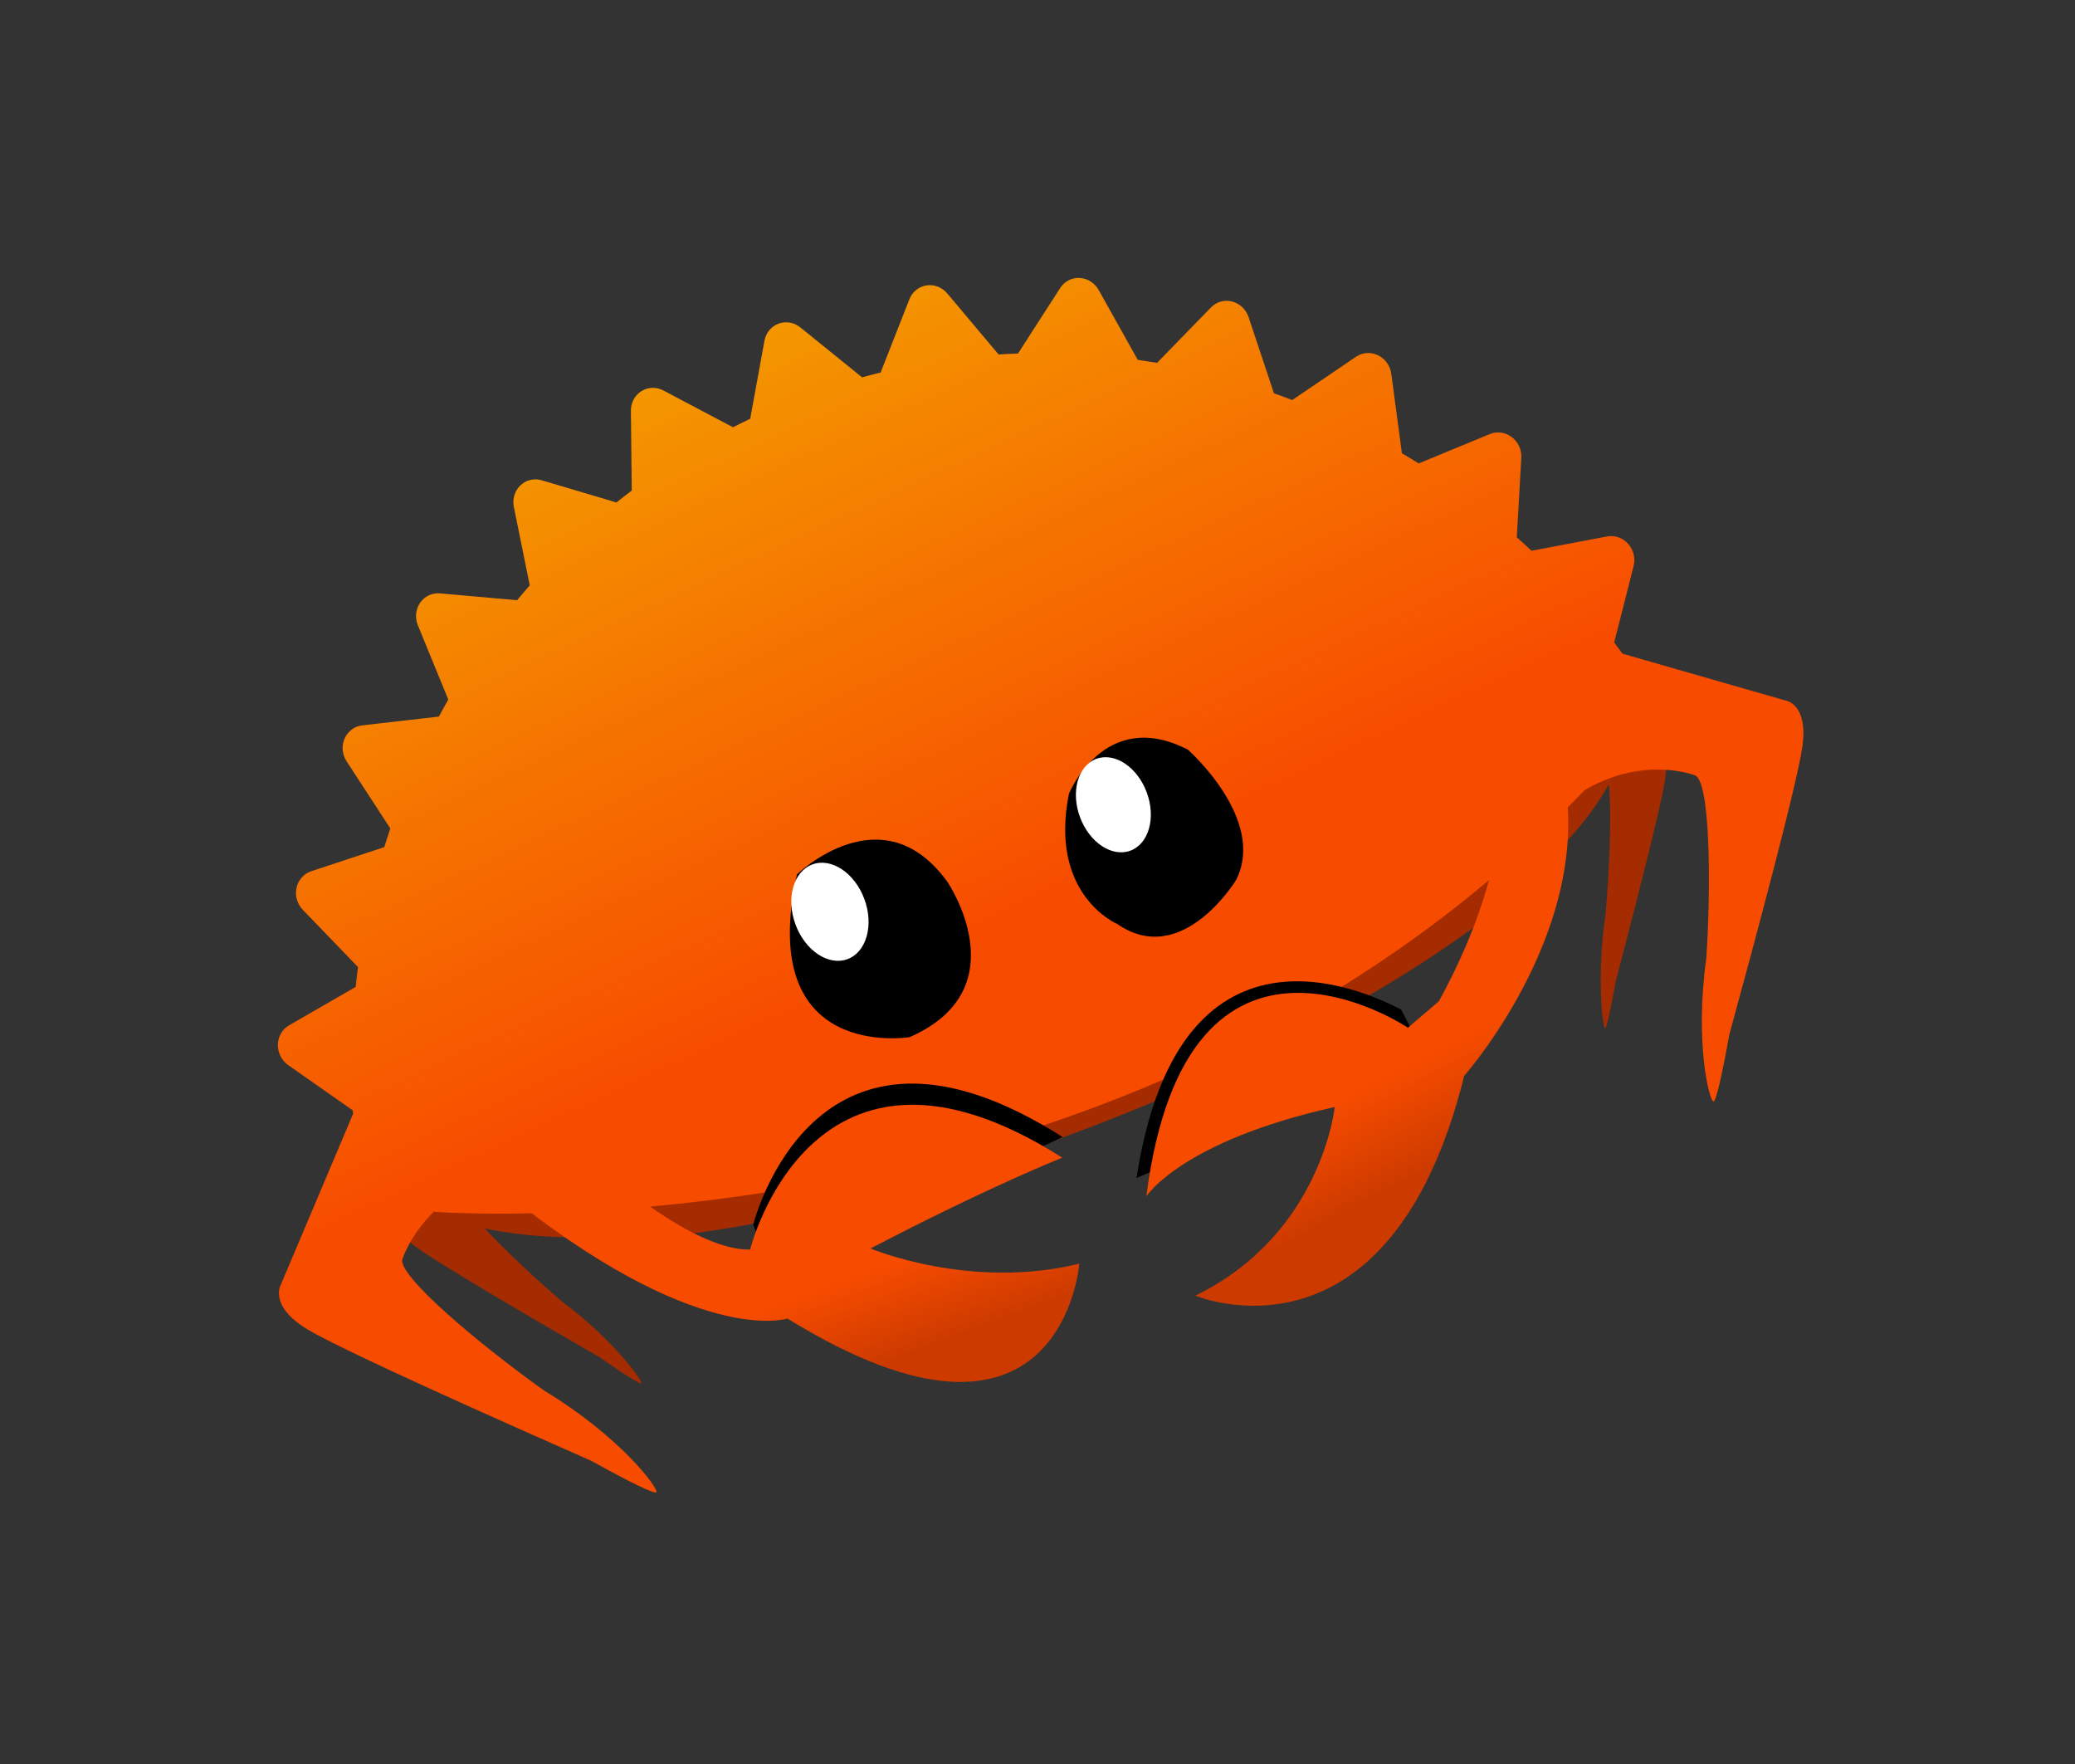<?xml version="1.0" encoding="UTF-8" standalone="no"?>
<!-- Created with Inkscape (http://www.inkscape.org/) -->

<svg
   xmlns:dc="http://purl.org/dc/elements/1.1/"
   xmlns:cc="http://creativecommons.org/ns#"
   xmlns:rdf="http://www.w3.org/1999/02/22-rdf-syntax-ns#"
   xmlns:svg="http://www.w3.org/2000/svg"
   xmlns="http://www.w3.org/2000/svg"
   xmlns:xlink="http://www.w3.org/1999/xlink"
   xmlns:sodipodi="http://sodipodi.sourceforge.net/DTD/sodipodi-0.dtd"
   xmlns:inkscape="http://www.inkscape.org/namespaces/inkscape"
   width="113.24"
   height="96.273"
   viewBox="0 0 113.24 96.273"
   id="svg6749"
   version="1.1"
   inkscape:version="0.91 r13725"
   sodipodi:docname="hello.svg">
  <rect x="0" y="0" width="113.24" height="96.273" fill="#333333" stroke="none"/>
  <defs
     id="defs6751">
    <clipPath
       id="clipPath16-2-0-8"
       clipPathUnits="userSpaceOnUse">
      <path
         inkscape:connector-curvature="0"
         id="path18-8-3-5"
         d="M 0,800 1200,800 1200,0 0,0 0,800 Z" />
    </clipPath>
    <linearGradient
       inkscape:collect="always"
       xlink:href="#linearGradient44"
       id="linearGradient6404"
       gradientUnits="userSpaceOnUse"
       gradientTransform="matrix(-13.517,-154.499,154.499,-13.517,2151.508,-70.316)"
       spreadMethod="pad"
       x1="0"
       y1="0"
       x2="1"
       y2="0" />
    <linearGradient
       id="linearGradient44"
       spreadMethod="pad"
       gradientTransform="matrix(-65.81,752.207,752.207,65.81,622.196,3.73)"
       gradientUnits="userSpaceOnUse"
       y2="0"
       x2="1"
       y1="0"
       x1="0">
      <stop
         id="stop46"
         offset="0"
         style="stop-opacity:1;stop-color:#f74c00" />
      <stop
         id="stop48"
         offset="0.331"
         style="stop-opacity:1;stop-color:#f74c00" />
      <stop
         id="stop50"
         offset="0.424"
         style="stop-opacity:1;stop-color:#f74c00" />
      <stop
         id="stop52"
         offset="1"
         style="stop-opacity:1;stop-color:#f49600" />
    </linearGradient>
    <clipPath
       id="clipPath76-7-2-19"
       clipPathUnits="userSpaceOnUse">
      <path
         inkscape:connector-curvature="0"
         id="path78-5-3-9"
         d="m 966.093,302.98 c 0,0 -15.575,-62.041 -112.452,-127.238 l 0,0 -27.167,-6.367 c 0,0 -87.88,160.26 -212.382,-20.334 l 0,0 c 0,0 38.801,22.592 142.822,-4.92 l 0,0 c 0,0 -47.851,-73.238 -144.242,-70.988 l 0,0 c 0,0 92.373,-110.821 232.939,49.252 l 0,0 c 0,0 148.596,57.463 160.647,180.595 l 0,0 -40.165,0 z" />
    </clipPath>
    <linearGradient
       id="linearGradient84"
       spreadMethod="pad"
       gradientTransform="matrix(-1.53e-5,267.211,267.211,1.53e-5,809.465,35.77)"
       gradientUnits="userSpaceOnUse"
       y2="0"
       x2="1"
       y1="0"
       x1="0">
      <stop
         id="stop86"
         offset="0"
         style="stop-opacity:1;stop-color:#cc3a00" />
      <stop
         id="stop88"
         offset="0.147"
         style="stop-opacity:1;stop-color:#cc3a00" />
      <stop
         id="stop90"
         offset="0.418"
         style="stop-opacity:1;stop-color:#f74c00" />
      <stop
         id="stop92"
         offset="0.742"
         style="stop-opacity:1;stop-color:#f74c00" />
      <stop
         id="stop94"
         offset="1"
         style="stop-opacity:1;stop-color:#f74c00" />
    </linearGradient>
    <clipPath
       id="clipPath102-95-4-4"
       clipPathUnits="userSpaceOnUse">
      <path
         inkscape:connector-curvature="0"
         id="path104-3-3-4"
         d="M 0,800 1200,800 1200,0 0,0 0,800 Z" />
    </clipPath>
    <linearGradient
       id="linearGradient134"
       spreadMethod="pad"
       gradientTransform="matrix(-1.53e-5,239.021,239.021,1.53e-5,402.162,24.612)"
       gradientUnits="userSpaceOnUse"
       y2="0"
       x2="1"
       y1="0"
       x1="0">
      <stop
         id="stop136"
         offset="0"
         style="stop-opacity:1;stop-color:#cc3a00" />
      <stop
         id="stop138"
         offset="0.147"
         style="stop-opacity:1;stop-color:#cc3a00" />
      <stop
         id="stop140"
         offset="0.418"
         style="stop-opacity:1;stop-color:#f74c00" />
      <stop
         id="stop142"
         offset="0.742"
         style="stop-opacity:1;stop-color:#f74c00" />
      <stop
         id="stop144"
         offset="1"
         style="stop-opacity:1;stop-color:#f74c00" />
    </linearGradient>
    <clipPath
       clipPathUnits="userSpaceOnUse"
       id="clipPath16-2-4-0-1">
      <path
         d="M 0,800 1200,800 1200,0 0,0 0,800 Z"
         id="path18-8-5-1-6"
         inkscape:connector-curvature="0" />
    </clipPath>
    <clipPath
       clipPathUnits="userSpaceOnUse"
       id="clipPath76-7-1-4-8">
      <path
         d="m 966.093,302.98 c 0,0 -15.575,-62.041 -112.452,-127.238 l 0,0 -27.167,-6.367 c 0,0 -87.88,160.26 -212.382,-20.334 l 0,0 c 0,0 38.801,22.592 142.822,-4.92 l 0,0 c 0,0 -47.851,-73.238 -144.242,-70.988 l 0,0 c 0,0 92.373,-110.821 232.939,49.252 l 0,0 c 0,0 148.596,57.463 160.647,180.595 l 0,0 -40.165,0 z"
         id="path78-5-1-3-9"
         inkscape:connector-curvature="0" />
    </clipPath>
    <clipPath
       clipPathUnits="userSpaceOnUse"
       id="clipPath102-95-4-9-2-6">
      <path
         d="M 0,800 1200,800 1200,0 0,0 0,800 Z"
         id="path104-3-8-0-1"
         inkscape:connector-curvature="0" />
    </clipPath>
    <clipPath
       clipPathUnits="userSpaceOnUse"
       id="clipPath4288-5-2-5">
      <path
         d="M 0,800 1200,800 1200,0 0,0 0,800 Z"
         id="path4290-7-5-8"
         inkscape:connector-curvature="0" />
    </clipPath>
    <linearGradient
       x1="0"
       y1="0"
       x2="1"
       y2="0"
       gradientUnits="userSpaceOnUse"
       gradientTransform="matrix(-55.895,638.884,638.884,55.895,630.117,68.164)"
       spreadMethod="pad"
       id="linearGradient4312">
      <stop
         style="stop-opacity:1;stop-color:#f74c00"
         offset="0"
         id="stop4314" />
      <stop
         style="stop-opacity:1;stop-color:#f74c00"
         offset="0.331"
         id="stop4316" />
      <stop
         style="stop-opacity:1;stop-color:#f74c00"
         offset="0.424"
         id="stop4318" />
      <stop
         style="stop-opacity:1;stop-color:#f49600"
         offset="1"
         id="stop4320" />
    </linearGradient>
    <linearGradient
       x1="0"
       y1="0"
       x2="1"
       y2="0"
       gradientUnits="userSpaceOnUse"
       gradientTransform="matrix(-1.53e-5,-312.612,-312.612,1.53e-5,1047.458,600.588)"
       spreadMethod="pad"
       id="linearGradient4336">
      <stop
         style="stop-opacity:1;stop-color:#cc3a00"
         offset="0"
         id="stop4338" />
      <stop
         style="stop-opacity:1;stop-color:#cc3a00"
         offset="0.147"
         id="stop4340" />
      <stop
         style="stop-opacity:1;stop-color:#f74c00"
         offset="0.418"
         id="stop4342" />
      <stop
         style="stop-opacity:1;stop-color:#f74c00"
         offset="0.742"
         id="stop4344" />
      <stop
         style="stop-opacity:1;stop-color:#f74c00"
         offset="1"
         id="stop4346" />
    </linearGradient>
    <linearGradient
       x1="0"
       y1="0"
       x2="1"
       y2="0"
       gradientUnits="userSpaceOnUse"
       gradientTransform="matrix(-1.53e-5,-291.822,-291.822,1.53e-5,153.954,579.763)"
       spreadMethod="pad"
       id="linearGradient4390">
      <stop
         style="stop-opacity:1;stop-color:#cc3a00"
         offset="0"
         id="stop4392" />
      <stop
         style="stop-opacity:1;stop-color:#cc3a00"
         offset="0.147"
         id="stop4394" />
      <stop
         style="stop-opacity:1;stop-color:#f74c00"
         offset="0.418"
         id="stop4396" />
      <stop
         style="stop-opacity:1;stop-color:#f74c00"
         offset="0.742"
         id="stop4398" />
      <stop
         style="stop-opacity:1;stop-color:#f74c00"
         offset="1"
         id="stop4400" />
    </linearGradient>
    <clipPath
       id="clipPath16-3-2-8"
       clipPathUnits="userSpaceOnUse">
      <path
         inkscape:connector-curvature="0"
         id="path18-4-9-0"
         d="M 0,800 1200,800 1200,0 0,0 0,800 Z" />
    </clipPath>
    <clipPath
       id="clipPath36-7-9-7"
       clipPathUnits="userSpaceOnUse">
      <path
         inkscape:connector-curvature="0"
         id="path38-9-7-6"
         d="m 581.736,751.631 -27.734,-46.712 c -4.358,-0.376 -8.722,-0.832 -13.055,-1.331 l 0,0 -35.91,40.171 c -3.636,4.059 -9.048,5.874 -14.269,4.802 l 0,0 c -5.254,-1.092 -9.573,-4.922 -11.432,-10.152 l 0,0 -18.403,-51.316 c -4.26,-1.278 -8.481,-2.627 -12.691,-4.01 l 0,0 -42.644,32.007 c -4.336,3.266 -9.98,3.954 -14.915,1.808 l 0,0 c -4.92,-2.128 -8.461,-6.784 -9.314,-12.266 l 0,0 -8.46,-54.115 c -3.915,-2.117 -7.79,-4.294 -11.654,-6.517 l 0,0 -47.842,22.747 c -4.858,2.316 -10.529,1.838 -14.953,-1.266 l 0,0 c -4.445,-3.084 -7.043,-8.367 -6.841,-13.925 l 0,0 1.836,-54.915 c -3.406,-2.839 -6.774,-5.738 -10.113,-8.672 l 0,0 -51.279,12.608 c -5.21,1.265 -10.669,-0.351 -14.44,-4.283 l 0,0 c -3.796,-3.945 -5.332,-9.632 -4.113,-15.064 l 0,0 12.079,-53.491 c -2.802,-3.467 -5.575,-6.97 -8.294,-10.521 l 0,0 -52.654,1.914 c -5.315,0.157 -10.386,-2.498 -13.356,-7.134 l 0,0 c -2.975,-4.612 -3.425,-10.521 -1.211,-15.607 l 0,0 21.813,-49.903 c -2.119,-4.008 -4.223,-8.049 -6.248,-12.151 l 0,0 -51.883,-8.803 c -5.271,-0.889 -9.714,-4.568 -11.764,-9.711 l 0,0 c -2.037,-5.157 -1.376,-11.033 1.735,-15.555 l 0,0 30.69,-44.451 c -0.237,-0.784 -0.455,-1.577 -0.69,-2.364 l 0,0 -86.771,-92.17 c 0,0 -13.297,-10.423 6.063,-34.916 l 0,0 C 70.088,204.762 157.745,119.115 204.039,74.244 l 0,0 c 19.554,-22.779 32.948,-36.887 34.349,-35.665 l 0,0 c 2.208,1.939 -9.386,43.384 -47.901,92.011 l 0,0 c -29.686,43.628 -68.214,110.732 -59.18,118.467 l 0,0 c 0,0 10.274,13.041 30.888,22.431 l 0,0 c 0,10e-4 -0.001,0.002 -0.002,0.002 l 0,0 c -0.191,0.15 -0.378,0.3 0.011,0.002 l 0,0 c 0,0 435.152,-200.732 838.798,-3.396 l 0,0 c 46.107,8.273 74.023,-16.43 74.023,-16.43 l 0,0 c 9.627,-5.58 -15.301,-74.578 -35.799,-120.254 l 0,0 C 1011.345,79.549 1007.257,39.08 1009.622,37.676 l 0,0 c 1.491,-0.888 11.635,14.545 26.104,39.109 l 0,0 c 35.702,49.748 103.192,144.586 115.546,167.619 l 0,0 c 14.006,26.12 0,33.44 0,33.44 l 0,0 -93.416,68.81 c -0.88,3.064 -1.756,6.127 -2.662,9.163 l 0,0 30.684,44.451 c 3.13,4.522 3.765,10.398 1.731,15.555 l 0,0 c -2.038,5.129 -6.492,8.81 -11.763,9.711 l 0,0 -51.885,8.803 c -2.008,4.102 -4.115,8.143 -6.229,12.151 l 0,0 21.796,49.903 c 2.244,5.086 1.77,10.995 -1.203,15.607 l 0,0 c -2.96,4.636 -7.989,7.344 -13.348,7.134 l 0,0 -52.657,-1.914 c -2.727,3.551 -5.496,7.069 -8.321,10.521 l 0,0 12.1,53.491 c 1.225,5.432 -0.322,11.119 -4.103,15.064 l 0,0 c -3.762,3.932 -9.228,5.559 -14.426,4.283 l 0,0 -51.289,-12.608 c -3.32,2.934 -6.698,5.833 -10.113,8.672 l 0,0 1.848,54.915 c 0.198,5.558 -2.394,10.841 -6.844,13.925 l 0,0 c -4.446,3.104 -10.094,3.573 -14.956,1.266 l 0,0 L 828.368,644 c -3.854,2.21 -7.727,4.4 -11.643,6.517 l 0,0 -8.456,54.115 c -0.857,5.482 -4.385,10.138 -9.326,12.266 l 0,0 c -4.922,2.137 -10.567,1.447 -14.89,-1.808 l 0,0 -42.659,-32.007 c -4.2,1.395 -8.42,2.732 -12.693,4.01 l 0,0 -18.386,51.316 c -1.87,5.23 -6.18,9.072 -11.437,10.152 l 0,0 c -5.239,1.072 -10.631,-0.743 -14.264,-4.802 l 0,0 -35.906,-40.171 c -4.343,0.499 -8.686,0.955 -13.043,1.331 l 0,0 -27.724,46.712 c -2.809,4.733 -7.77,7.613 -13.116,7.613 l 0,0 c -5.334,0 -10.304,-2.88 -13.089,-7.613 M 162.195,271.488 c 0.192,-0.149 0.385,-0.297 0.009,0.004 l 0,0 c -0.002,-0.001 -0.006,-0.003 -0.009,-0.004" />
    </clipPath>
    <clipPath
       id="clipPath76-5-3-3"
       clipPathUnits="userSpaceOnUse">
      <path
         inkscape:connector-curvature="0"
         id="path78-2-2-8"
         d="m 966.093,302.98 c 0,0 -15.575,-62.041 -112.452,-127.238 l 0,0 -27.167,-6.367 c 0,0 -87.88,160.26 -212.382,-20.334 l 0,0 c 0,0 38.801,22.592 142.822,-4.92 l 0,0 c 0,0 -47.851,-73.238 -144.242,-70.988 l 0,0 c 0,0 92.373,-110.821 232.939,49.252 l 0,0 c 0,0 148.596,57.463 160.647,180.595 l 0,0 -40.165,0 z" />
    </clipPath>
    <clipPath
       id="clipPath102-9-5-1"
       clipPathUnits="userSpaceOnUse">
      <path
         inkscape:connector-curvature="0"
         id="path104-6-2-7"
         d="M 0,800 1200,800 1200,0 0,0 0,800 Z" />
    </clipPath>
    <clipPath
       clipPathUnits="userSpaceOnUse"
       id="clipPath4473-47-7-9">
      <path
         d="M 0,800 1200,800 1200,0 0,0 0,800 Z"
         id="path4475-9-70-8"
         inkscape:connector-curvature="0" />
    </clipPath>
    <linearGradient
       x1="0"
       y1="0"
       x2="1"
       y2="0"
       gradientUnits="userSpaceOnUse"
       gradientTransform="matrix(-62.204,710.998,710.998,62.204,677.775,36.519)"
       spreadMethod="pad"
       id="linearGradient4505">
      <stop
         style="stop-opacity:1;stop-color:#f74c00"
         offset="0"
         id="stop4507" />
      <stop
         style="stop-opacity:1;stop-color:#f74c00"
         offset="0.331"
         id="stop4509" />
      <stop
         style="stop-opacity:1;stop-color:#f74c00"
         offset="0.424"
         id="stop4511" />
      <stop
         style="stop-opacity:1;stop-color:#f49600"
         offset="1"
         id="stop4513" />
    </linearGradient>
    <clipPath
       clipPathUnits="userSpaceOnUse"
       id="clipPath4521-4-2-0">
      <path
         d="M 0,800 1200,800 1200,0 0,0 0,800 Z"
         id="path4523-9-8-0"
         inkscape:connector-curvature="0" />
    </clipPath>
    <linearGradient
       x1="0"
       y1="0"
       x2="1"
       y2="0"
       gradientUnits="userSpaceOnUse"
       gradientTransform="matrix(-1.53e-5,252.571,252.571,1.53e-5,854.186,65.558)"
       spreadMethod="pad"
       id="linearGradient4557">
      <stop
         style="stop-opacity:1;stop-color:#cc3a00"
         offset="0"
         id="stop4559" />
      <stop
         style="stop-opacity:1;stop-color:#cc3a00"
         offset="0.147"
         id="stop4561" />
      <stop
         style="stop-opacity:1;stop-color:#f74c00"
         offset="0.418"
         id="stop4563" />
      <stop
         style="stop-opacity:1;stop-color:#f74c00"
         offset="0.742"
         id="stop4565" />
      <stop
         style="stop-opacity:1;stop-color:#f74c00"
         offset="1"
         id="stop4567" />
    </linearGradient>
    <linearGradient
       x1="0"
       y1="0"
       x2="1"
       y2="0"
       gradientUnits="userSpaceOnUse"
       gradientTransform="matrix(-27.384,-345.426,-345.426,27.384,180.933,641.716)"
       spreadMethod="pad"
       id="linearGradient4583">
      <stop
         style="stop-opacity:1;stop-color:#cc3a00"
         offset="0"
         id="stop4585" />
      <stop
         style="stop-opacity:1;stop-color:#cc3a00"
         offset="0.147"
         id="stop4587" />
      <stop
         style="stop-opacity:1;stop-color:#f74c00"
         offset="0.418"
         id="stop4589" />
      <stop
         style="stop-opacity:1;stop-color:#f74c00"
         offset="0.742"
         id="stop4591" />
      <stop
         style="stop-opacity:1;stop-color:#f74c00"
         offset="1"
         id="stop4593" />
    </linearGradient>
    <clipPath
       clipPathUnits="userSpaceOnUse"
       id="clipPath4288-5-5-5">
      <path
         d="M 0,800 1200,800 1200,0 0,0 0,800 Z"
         id="path4290-7-3-5"
         inkscape:connector-curvature="0" />
    </clipPath>
    <clipPath
       clipPathUnits="userSpaceOnUse"
       id="clipPath4354-3-3-4">
      <path
         d="M 0,800 1200,800 1200,0 0,0 0,800 Z"
         id="path4356-4-3-8"
         inkscape:connector-curvature="0" />
    </clipPath>
    <clipPath
       clipPathUnits="userSpaceOnUse"
       id="clipPath4473-47-1-1-5">
      <path
         d="M 0,800 1200,800 1200,0 0,0 0,800 Z"
         id="path4475-9-7-9-8"
         inkscape:connector-curvature="0" />
    </clipPath>
    <clipPath
       clipPathUnits="userSpaceOnUse"
       id="clipPath4521-4-4-4-3">
      <path
         d="M 0,800 1200,800 1200,0 0,0 0,800 Z"
         id="path4523-9-4-3-7"
         inkscape:connector-curvature="0" />
    </clipPath>
    <linearGradient
       inkscape:collect="always"
       xlink:href="#linearGradient84"
       id="linearGradient8053"
       gradientUnits="userSpaceOnUse"
       gradientTransform="matrix(-1.53e-5,267.211,267.211,1.53e-5,809.465,35.77)"
       spreadMethod="pad"
       x1="0"
       y1="0"
       x2="1"
       y2="0" />
    <linearGradient
       inkscape:collect="always"
       xlink:href="#linearGradient134"
       id="linearGradient8055"
       gradientUnits="userSpaceOnUse"
       gradientTransform="matrix(-1.53e-5,239.021,239.021,1.53e-5,402.162,24.612)"
       spreadMethod="pad"
       x1="0"
       y1="0"
       x2="1"
       y2="0" />
  </defs>
  <sodipodi:namedview
     id="base"
     pagecolor="#ffffff"
     bordercolor="#666666"
     borderopacity="1.0"
     inkscape:pageopacity="0.0"
     inkscape:pageshadow="2"
     inkscape:zoom="1.4"
     inkscape:cx="105.81689"
     inkscape:cy="106.84663"
     inkscape:document-units="px"
     inkscape:current-layer="layer1"
     showgrid="false"
     fit-margin-top="15"
     fit-margin-left="15"
     fit-margin-right="15"
     fit-margin-bottom="15"
     inkscape:window-width="1366"
     inkscape:window-height="719"
     inkscape:window-x="0"
     inkscape:window-y="0"
     inkscape:window-maximized="1"
     units="px" />
  <g
     inkscape:label="Layer 1"
     inkscape:groupmode="layer"
     id="layer1"
     transform="translate(92.287,-875.005)">
    <g
       style="display:inline"
       id="g5508-8"
       transform="matrix(0.364,-0.135,0.135,0.364,-800.461,1264.439)">
      <g
         transform="matrix(0.205,0,0,-0.205,2022.32,-70.943)"
         id="g12-58-4">
        <g
           clip-path="url(#clipPath16-2-0-8)"
           id="g14-0-6">
          <g
             transform="translate(597.344,442.539)"
             id="g20-8-7">
            <path
               inkscape:connector-curvature="0"
               id="path22-2-3"
               style="fill:#a52b00;fill-opacity:1;fill-rule:nonzero;stroke:none"
               d="m 0,0 c -121.238,0 -231.39,-14.576 -312.939,-38.329 l 0,-202.901 c 81.549,-23.754 191.701,-38.329 312.939,-38.329 138.76,0 262.987,19.092 346.431,49.186 l 0,181.184 C 262.987,-19.094 138.76,0 0,0" />
          </g>
          <g
             transform="translate(1068.751,277.678)"
             id="g24-8-8">
            <path
               inkscape:connector-curvature="0"
               id="path26-3-9"
               style="fill:#a52b00;fill-opacity:1;fill-rule:nonzero;stroke:none"
               d="m 0,0 -14.211,29.441 c 0.073,1.118 0.131,2.237 0.131,3.36 0,33.375 -34.706,64.135 -93.097,88.762 l 0,-177.526 c 27.245,11.492 49.348,24.317 65.156,38.125 -4.652,-18.707 -20.564,-56.553 -33.25,-83.168 -20.85,-38.066 -28.4,-71.203 -27.432,-72.844 0.617,-1.033 7.73,9.94 18.219,27.721 24.41,34.781 70.664,101.182 79.909,118.096 C 5.897,-8.859 0,0 0,0" />
          </g>
          <g
             transform="translate(149.064,308.533)"
             id="g28-6-3">
            <path
               inkscape:connector-curvature="0"
               id="path30-4-6"
               style="fill:#a52b00;fill-opacity:1;fill-rule:nonzero;stroke:none"
               d="m 0,0 c 0,-6.428 1.293,-12.76 3.788,-18.969 l -8.511,-15.15 c 0,0 -6.818,-8.846 5.188,-27.508 10.59,-16.455 63.635,-80.867 91.632,-114.598 12.026,-17.293 20.179,-27.945 20.893,-26.916 1.124,1.633 -7.476,34.1 -31.359,71.141 -11.144,19.895 -24.454,46.252 -32.442,65.721 22.303,-14.116 51.483,-26.92 86.152,-37.94 l 0,208.435 C 51.797,77.668 0,40.783 0,0" />
          </g>
        </g>
      </g>
      <path
         inkscape:connector-curvature="0"
         id="path54-0-0"
         style="fill:url(#linearGradient6404);stroke:none"
         d="m 2143.198,-223.931 -5.696,9.594 c -0.895,0.077 -1.791,0.171 -2.681,0.273 l 0,0 -7.376,-8.251 c -0.747,-0.834 -1.858,-1.206 -2.931,-0.986 l 0,0 c -1.079,0.224 -1.966,1.011 -2.348,2.085 l 0,0 -3.78,10.54 c -0.875,0.262 -1.742,0.54 -2.607,0.824 l 0,0 -8.759,-6.574 c -0.891,-0.671 -2.05,-0.812 -3.063,-0.371 l 0,0 c -1.01,0.437 -1.738,1.393 -1.913,2.519 l 0,0 -1.738,11.115 c -0.804,0.435 -1.6,0.882 -2.394,1.339 l 0,0 -9.826,-4.672 c -0.998,-0.476 -2.163,-0.378 -3.071,0.26 l 0,0 c -0.913,0.633 -1.446,1.719 -1.405,2.86 l 0,0 0.377,11.279 c -0.7,0.583 -1.391,1.179 -2.077,1.781 l 0,0 -10.532,-2.59 c -1.07,-0.26 -2.191,0.072 -2.966,0.88 l 0,0 c -0.78,0.81 -1.095,1.978 -0.845,3.094 l 0,0 2.481,10.987 c -0.576,0.712 -1.145,1.432 -1.704,2.161 l 0,0 -10.815,-0.393 c -1.092,-0.032 -2.133,0.513 -2.743,1.465 l 0,0 c -0.611,0.947 -0.704,2.161 -0.249,3.206 l 0,0 4.48,10.25 c -0.435,0.823 -0.867,1.653 -1.283,2.496 l 0,0 -10.656,1.808 c -1.083,0.183 -1.995,0.938 -2.416,1.995 l 0,0 c -0.418,1.059 -0.283,2.266 0.356,3.195 l 0,0 6.303,9.13 c -0.049,0.161 -0.093,0.324 -0.142,0.486 l 0,0 -17.822,18.931 c 0,0 -2.731,2.141 1.245,7.172 l 0,0 c 3.506,4.438 21.51,22.029 31.019,31.245 l 0,0 c 4.016,4.679 6.767,7.576 7.055,7.325 l 0,0 c 0.454,-0.398 -1.928,-8.911 -9.839,-18.898 l 0,0 c -6.097,-8.961 -14.011,-22.744 -12.155,-24.332 l 0,0 c 0,0 2.11,-2.679 6.344,-4.607 l 0,0 c 0,-2e-4 -2e-4,-4.1e-4 -4e-4,-4.1e-4 l 0,0 c -0.039,-0.031 -0.078,-0.062 0,-4.1e-4 l 0,0 c 0,0 89.378,41.229 172.284,0.698 l 0,0 c 9.47,-1.699 15.204,3.375 15.204,3.375 l 0,0 c 1.977,1.146 -3.143,15.318 -7.353,24.699 l 0,0 c -5.727,10.652 -6.566,18.964 -6.08,19.253 l 0,0 c 0.306,0.182 2.39,-2.987 5.362,-8.033 l 0,0 c 7.333,-10.218 21.195,-29.697 23.732,-34.428 l 0,0 c 2.877,-5.365 0,-6.868 0,-6.868 l 0,0 -19.187,-14.133 c -0.181,-0.629 -0.361,-1.258 -0.547,-1.882 l 0,0 6.302,-9.13 c 0.643,-0.929 0.773,-2.136 0.355,-3.195 l 0,0 c -0.418,-1.053 -1.333,-1.81 -2.416,-1.995 l 0,0 -10.657,-1.808 c -0.412,-0.843 -0.845,-1.673 -1.279,-2.496 l 0,0 4.477,-10.25 c 0.461,-1.045 0.364,-2.258 -0.247,-3.206 l 0,0 c -0.608,-0.952 -1.641,-1.508 -2.742,-1.465 l 0,0 -10.815,0.393 c -0.56,-0.729 -1.129,-1.452 -1.709,-2.161 l 0,0 2.485,-10.987 c 0.252,-1.116 -0.066,-2.284 -0.843,-3.094 l 0,0 c -0.773,-0.808 -1.895,-1.142 -2.963,-0.88 l 0,0 -10.534,2.59 c -0.682,-0.603 -1.376,-1.198 -2.077,-1.781 l 0,0 0.38,-11.279 c 0.041,-1.142 -0.492,-2.227 -1.406,-2.86 l 0,0 c -0.913,-0.638 -2.073,-0.734 -3.072,-0.26 l 0,0 -9.828,4.672 c -0.792,-0.454 -1.587,-0.904 -2.391,-1.339 l 0,0 -1.737,-11.115 c -0.176,-1.126 -0.901,-2.082 -1.915,-2.519 l 0,0 c -1.011,-0.439 -2.17,-0.297 -3.058,0.371 l 0,0 -8.762,6.574 c -0.863,-0.287 -1.73,-0.561 -2.607,-0.824 l 0,0 -3.776,-10.54 c -0.384,-1.074 -1.269,-1.863 -2.349,-2.085 l 0,0 c -1.076,-0.22 -2.183,0.153 -2.93,0.986 l 0,0 -7.375,8.251 c -0.892,-0.102 -1.784,-0.196 -2.679,-0.273 l 0,0 -5.694,-9.594 c -0.577,-0.972 -1.596,-1.564 -2.694,-1.564 l 0,0 c -1.096,0 -2.116,0.592 -2.688,1.564 m -86.171,98.618 c 0.039,0.031 0.079,0.061 0,-8.2e-4 l 0,0 c -4e-4,2.1e-4 0,6.2e-4 0,8.2e-4" />
      <g
         transform="matrix(1.241,-0.152,-0.152,-1.241,1574.475,-158.439)"
         inkscape:transform-center-y="22.090535"
         inkscape:transform-center-x="32.716386"
         id="g5298-9">
        <path
           inkscape:connector-curvature="0"
           id="path70-0-6"
           style="fill:#000000;fill-opacity:1;fill-rule:nonzero;stroke:none"
           d="m 473.908,-108.149 c 0.273,0.233 0.417,0.372 0.417,0.372 l -22.509,1.647 c 19.114,26.239 33.499,5.398 35.128,3.153 l 0,-5.172 -13.036,0 z" />
        <g
           id="g72-0-6"
           transform="matrix(0.164,0,0,0.164,351.144,-132.911)">
          <g
             id="g74-0-1"
             clip-path="url(#clipPath76-7-2-19)">
            <g
               id="g80-1-7">
              <g
                 id="g82-7-3">
                <path
                   d="m 966.093,302.98 c 0,0 -15.575,-62.041 -112.452,-127.238 l 0,0 -27.167,-6.367 c 0,0 -87.88,160.26 -212.382,-20.334 l 0,0 c 0,0 38.801,22.592 142.822,-4.92 l 0,0 c 0,0 -47.851,-73.238 -144.242,-70.988 l 0,0 c 0,0 92.373,-110.821 232.939,49.252 l 0,0 c 0,0 148.596,57.463 160.647,180.595 l 0,0 -40.165,0 z"
                   style="fill:url(#linearGradient8053);stroke:none"
                   id="path96-5-3"
                   inkscape:connector-curvature="0" />
              </g>
            </g>
          </g>
        </g>
      </g>
      <g
         transform="matrix(0.205,0,0,-0.205,2022.32,-70.943)"
         id="g98-3-2">
        <g
           clip-path="url(#clipPath102-95-4-4)"
           id="g100-4-7">
          <g
             transform="translate(677.392,382.453)"
             id="g106-5-6">
            <path
               inkscape:connector-curvature="0"
               id="path108-4-5"
               style="fill:#000000;fill-opacity:1;fill-rule:nonzero;stroke:none"
               d="m 0,0 c 0,0 43.486,47.615 86.974,0 0,0 34.17,-63.492 0,-95.234 0,0 -55.912,-44.444 -86.974,0 0,0 -37.275,34.921 0,95.234" />
          </g>
          <g
             transform="translate(727.738,364.789)"
             id="g110-5-4">
            <path
               inkscape:connector-curvature="0"
               id="path112-4-4"
               style="fill:#ffffff;fill-opacity:1;fill-rule:nonzero;stroke:none"
               d="m 0,0 c 0,-18.541 -10.93,-33.572 -24.408,-33.572 -13.477,0 -24.406,15.031 -24.406,33.572 0,18.541 10.929,33.574 24.406,33.574 C -10.93,33.574 0,18.541 0,0" />
          </g>
          <g
             transform="translate(483.3,395.455)"
             id="g114-15-4">
            <path
               inkscape:connector-curvature="0"
               id="path116-4-6"
               style="fill:#000000;fill-opacity:1;fill-rule:nonzero;stroke:none"
               d="m 0,0 c 0,0 74.596,33.028 94.956,-40.691 0,0 21.327,-85.926 -61.259,-90.776 0,0 -105.31,20.283 -33.697,131.467" />
          </g>
          <g
             transform="translate(520.766,363.572)"
             id="g118-9-8">
            <path
               inkscape:connector-curvature="0"
               id="path120-8-7"
               style="fill:#ffffff;fill-opacity:1;fill-rule:nonzero;stroke:none"
               d="m 0,0 c 0,-19.119 -11.27,-34.627 -25.173,-34.627 -13.898,0 -25.171,15.508 -25.171,34.627 0,19.124 11.273,34.627 25.171,34.627 C -11.27,34.627 0,19.124 0,0" />
          </g>
        </g>
      </g>
      <g
         transform="matrix(1.25,0,0,-1.25,1583.39,-237.081)"
         inkscape:transform-center-y="20.598979"
         inkscape:transform-center-x="-28.838571"
         id="g5306-2">
        <path
           inkscape:connector-curvature="0"
           id="path66-5-1"
           style="fill:#000000;fill-opacity:1;fill-rule:nonzero;stroke:none"
           d="m 425.14,-108.421 c -0.273,0.233 -0.417,0.372 -0.417,0.372 l 23.422,1.919 c -19.105,25.204 -34.412,5.126 -36.041,2.881 l 0,-5.172 13.036,0 z" />
        <g
           id="g122-4-9"
           transform="matrix(0.164,0,0,0.164,351.144,-132.911)">
          <g
             id="g124-26-1">
            <g
               id="g130-00-0">
              <g
                 id="g132-0-3">
                <path
                   d="M 371.318,112.218 C 507.531,-62.371 572.06,77.924 572.06,77.924 l 0,0 c -76.468,8.681 -130.663,59.543 -130.663,59.543 l 0,0 c 91.833,11.574 144.904,12.652 144.904,12.652 l 0,0 C 463.434,312.203 363.736,165.463 363.736,165.463 l 0,0 c -24.982,8.932 -50.453,43.613 -69.477,75.589 l 0,0 -76.237,22.58 C 305.895,114.493 371.318,112.218 371.318,112.218"
                   style="fill:url(#linearGradient8055);stroke:none"
                   id="path146-2-9"
                   inkscape:connector-curvature="0" />
              </g>
            </g>
          </g>
        </g>
      </g>
    </g>
  </g>
</svg>
